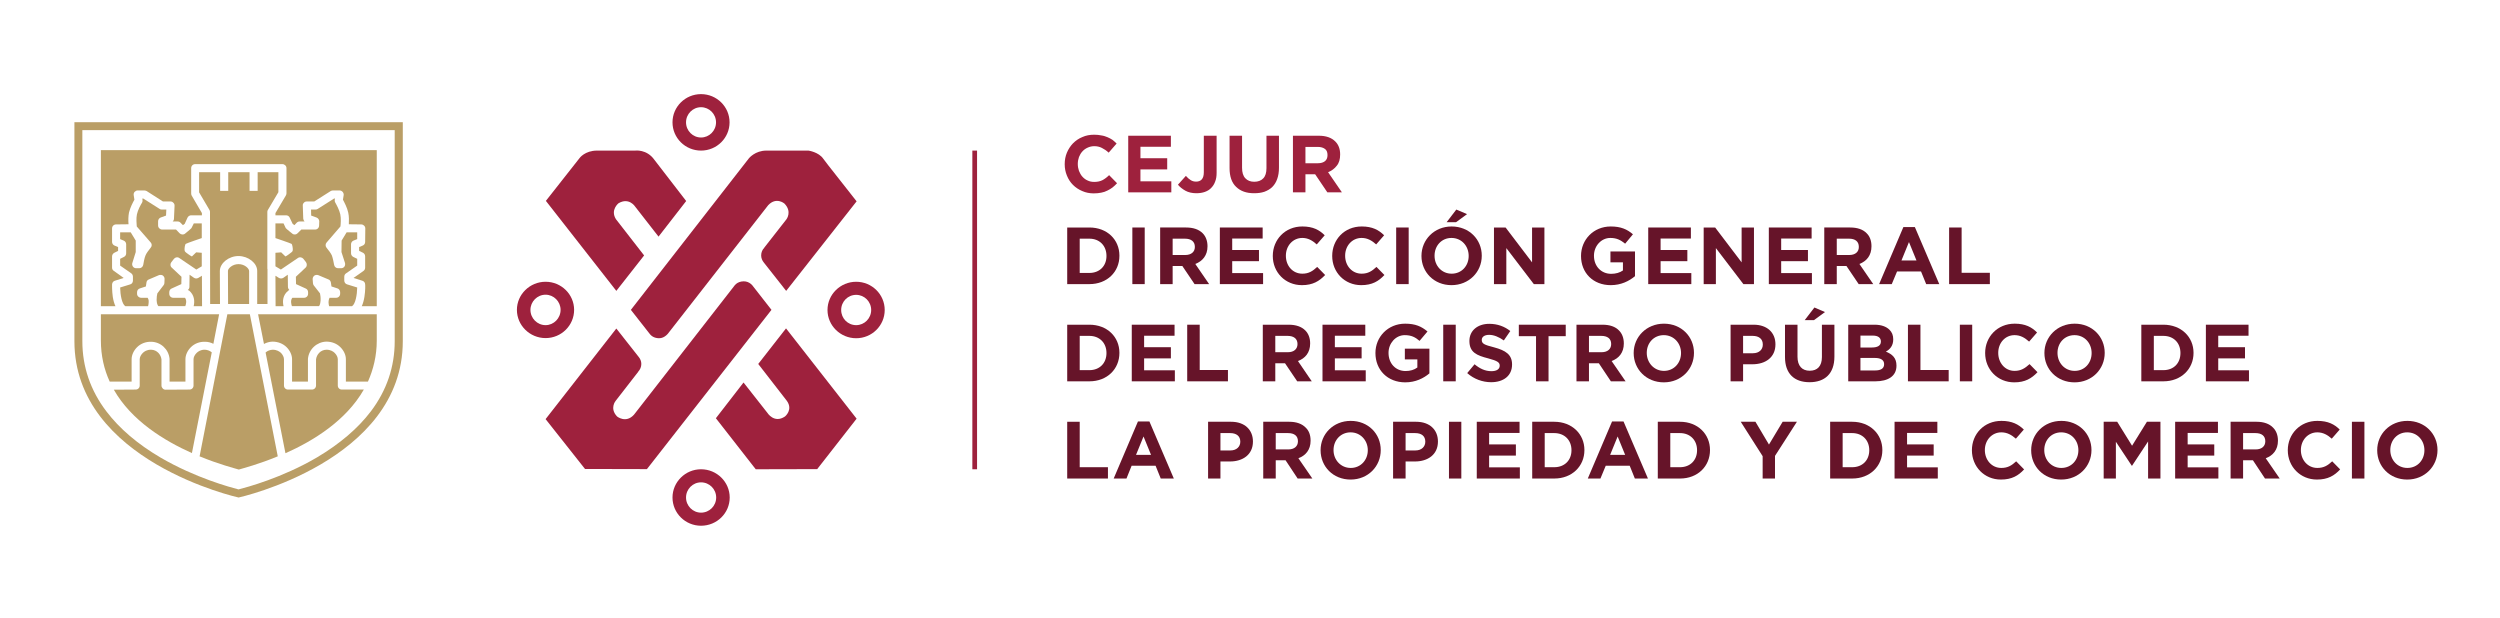 <?xml version="1.0" encoding="UTF-8"?>
<!DOCTYPE svg PUBLIC "-//W3C//DTD SVG 1.1//EN" "http://www.w3.org/Graphics/SVG/1.1/DTD/svg11.dtd">
<!-- Creator: CorelDRAW 2017 -->
<svg xmlns="http://www.w3.org/2000/svg" xml:space="preserve" width="170px" height="42px" version="1.1" style="shape-rendering:geometricPrecision; text-rendering:geometricPrecision; image-rendering:optimizeQuality; fill-rule:evenodd; clip-rule:evenodd"
viewBox="0 0 170 42"
 xmlns:xlink="http://www.w3.org/1999/xlink">
 <defs>
  <style type="text/css">
   <![CDATA[
    .fil0 {fill:none}
    .fil3 {fill:#9E213D;fill-rule:nonzero}
    .fil4 {fill:#661429;fill-rule:nonzero}
    .fil2 {fill:#BA9E66;fill-rule:nonzero}
    .fil1 {fill:#9E213D;fill-rule:nonzero}
   ]]>
  </style>
 </defs>
 <g id="Layer_x0020_1">
  <g id="_776308224">
   <rect class="fil0" width="170" height="42"/>
   <polygon class="fil1" points="66.12,31.91 66.44,31.91 66.44,10.24 66.12,10.24 "/>
   <path class="fil1" d="M44.14 22.65c0.16,0.23 0.37,0.34 0.67,0.35 0.41,0.01 0.67,-0.39 0.67,-0.39l6.76 -8.66c0.55,-0.58 1.1,-0.11 1.1,-0.11 0.54,0.55 0.14,1.07 0.14,1.07l-1.51 1.93 0 0.01c-0.13,0.13 -0.21,0.31 -0.21,0.52 0,0.18 0.07,0.35 0.18,0.48l0 0 1.52 1.93 4.79 -6.09 -1.92 -2.44 -0.35 -0.46c-0.31,-0.45 -1,-0.55 -1,-0.55l-2.87 0c-0.76,0 -1.18,0.52 -1.18,0.52l-8.03 10.31 1.24 1.58z"/>
   <path class="fil1" d="M43.8 17.37l-1.92 -2.47c-0.39,-0.63 0.18,-1.08 0.18,-1.08 0.72,-0.42 1.13,0.23 1.13,0.23l1.59 2.04 1.88 -2.42 -2.16 -2.8c-0.52,-0.74 -1.31,-0.63 -1.31,-0.63l-2.59 0c-0.83,0 -1.19,0.51 -1.19,0.51l-2.29 2.91 4.79 6.12 1.89 -2.41z"/>
   <path class="fil1" d="M51.21 19.47c0,0 -0.22,-0.35 -0.65,-0.34 -0.44,0.01 -0.62,0.3 -0.62,0.3l-6.83 8.77c-0.55,0.61 -1.15,0.12 -1.15,0.12 -0.53,-0.56 -0.09,-1.07 -0.09,-1.07l1.53 -1.97 0 -0.01c0.13,-0.14 0.21,-0.32 0.21,-0.52 0,-0.18 -0.07,-0.35 -0.18,-0.48l0 0 -1.52 -1.93 -4.81 6.16 2.68 3.39 4.21 0.01 8.47 -10.83 -1.25 -1.6z"/>
   <path class="fil1" d="M51.56 24.75l1.94 2.5c0.45,0.61 -0.12,1.07 -0.12,1.07 -0.74,0.5 -1.2,-0.25 -1.2,-0.25l-1.62 -2.06 -1.88 2.43 2.71 3.47 4.18 -0.01 2.68 -3.43 -4.8 -6.14 -1.89 2.42z"/>
   <path class="fil1" d="M58.22 19.16c-1.07,0 -1.95,0.86 -1.95,1.92 0,1.06 0.88,1.92 1.95,1.92 1.07,0 1.94,-0.86 1.94,-1.92 0,-1.06 -0.87,-1.92 -1.94,-1.92zm0 2.95c-0.57,0 -1.02,-0.46 -1.02,-1.03 0,-0.57 0.45,-1.03 1.02,-1.03 0.56,0 1.02,0.46 1.02,1.03 0,0.57 -0.46,1.03 -1.02,1.03z"/>
   <path class="fil1" d="M47.67 10.24c1.07,0 1.94,-0.86 1.94,-1.92 0,-1.06 -0.87,-1.92 -1.94,-1.92 -1.07,0 -1.94,0.86 -1.94,1.92 0,1.06 0.87,1.92 1.94,1.92zm0 -2.95c0.56,0 1.02,0.46 1.02,1.03 0,0.57 -0.46,1.03 -1.02,1.03 -0.56,0 -1.02,-0.46 -1.02,-1.03 0,-0.57 0.46,-1.03 1.02,-1.03z"/>
   <path class="fil1" d="M39.04 21.07c0,-1.05 -0.87,-1.91 -1.94,-1.91 -1.07,0 -1.95,0.86 -1.95,1.91 0,1.06 0.88,1.92 1.95,1.92 1.07,0 1.94,-0.86 1.94,-1.92zm-2.97 0c0,-0.56 0.46,-1.03 1.03,-1.03 0.56,0 1.02,0.47 1.02,1.03 0,0.57 -0.46,1.04 -1.02,1.04 -0.57,0 -1.03,-0.47 -1.03,-1.04z"/>
   <path class="fil1" d="M47.67 31.91c-1.07,0 -1.94,0.87 -1.94,1.92 0,1.06 0.87,1.92 1.94,1.92 1.08,0 1.95,-0.86 1.95,-1.92 0,-1.05 -0.87,-1.92 -1.95,-1.92zm0 2.95c-0.56,0 -1.02,-0.46 -1.02,-1.03 0,-0.57 0.46,-1.03 1.02,-1.03 0.57,0 1.03,0.46 1.03,1.03 0,0.57 -0.46,1.03 -1.03,1.03z"/>
   <path class="fil2" d="M26.84 8.85l0 14.35c0,1.74 -0.54,3.34 -1.62,4.77 -0.88,1.16 -2.11,2.21 -3.66,3.13 -2.38,1.4 -4.8,2.04 -5.34,2.18 -0.54,-0.14 -2.93,-0.78 -5.31,-2.17 -1.55,-0.91 -2.79,-1.97 -3.67,-3.13 -1.09,-1.43 -1.64,-3.04 -1.64,-4.78l0 -14.35 21.24 0zm0.55 -0.54l-22.33 0 0 14.89c0,8.17 11.16,10.63 11.16,10.63l0.01 0c0,0 11.16,-2.46 11.16,-10.63l0 -14.89z"/>
   <path class="fil2" d="M18.93 13.07l0 -1.36 -1.41 0 0 1.27 -0.55 0 0 -1.27 -1.45 0 0 1.27 -0.55 0 0 -1.27 -1.43 0 0 1.37 0.7 1.19c0.03,0.05 0.04,0.09 0.04,0.14l0.01 6.26 0.67 0 -0.01 -2.24c0,-0.54 0.61,-1.02 1.27,-1.02 0.66,0 1.27,0.48 1.27,1.01l0 2.25 0.7 0 0 -2.37c-0.01,-0.01 -0.01,-0.02 -0.01,-0.03l0 -1.18c0,-0.01 0,-0.01 0,-0.02l0 -0.86c0,0 0,0 0,0l0 -0.37 0 -1.43c0,-0.05 0.01,-0.1 0.04,-0.14l0.71 -1.2z"/>
   <path class="fil2" d="M13.74 20.82l-0.01 -2.07 -0.25 0.15c-0.09,0.05 -0.2,0.05 -0.29,-0.01l-0.3 -0.21c0,0.01 0,0.02 0,0.03l-0.01 0.8c0,0.08 -0.04,0.16 -0.11,0.21 0.03,0.01 0.06,0.02 0.09,0.04 0.36,0.3 0.39,0.72 0.31,1.06l0.57 0z"/>
   <path class="fil2" d="M16.22 17.96c-0.42,0 -0.72,0.3 -0.72,0.46l0.01 2.25 1.43 0 0 -2.24c0,-0.17 -0.3,-0.47 -0.72,-0.47z"/>
   <path class="fil2" d="M7.85 20.82c-0.08,-0.17 -0.14,-0.38 -0.18,-0.63 -0.06,-0.43 -0.05,-0.83 -0.05,-0.85 0.01,-0.12 0.08,-0.22 0.19,-0.25l0.6 -0.19 -0.67 -0.48c-0.08,-0.05 -0.12,-0.13 -0.12,-0.22l0 -0.76c0,-0.11 0.06,-0.2 0.15,-0.25l0.26 -0.13 0 -0.26 -0.24 -0.1c-0.1,-0.04 -0.17,-0.14 -0.17,-0.25l0 -0.92c0,-0.15 0.12,-0.27 0.27,-0.27l0.85 -0.01c-0.02,-0.23 -0.02,-0.53 0.03,-0.79 0.08,-0.34 0.27,-0.71 0.37,-0.88l-0.05 -0.32c-0.01,-0.07 0.01,-0.15 0.06,-0.21 0.06,-0.06 0.13,-0.1 0.21,-0.1l0.46 0c0.05,0 0.1,0.02 0.15,0.04l1.11 0.71 0.52 0c0.07,0 0.14,0.03 0.19,0.09 0.06,0.05 0.08,0.12 0.08,0.2l-0.04 0.88c0,0.07 -0.03,0.14 -0.09,0.19l0.34 0c0.08,0 0.15,0.03 0.2,0.09l0.16 0.16 0.12 -0.09 0.19 -0.42c0.05,-0.1 0.15,-0.16 0.25,-0.16l0.73 0 0 -0.15 -0.7 -1.2c-0.02,-0.04 -0.03,-0.09 -0.03,-0.14l0 -1.72c0,-0.15 0.12,-0.27 0.27,-0.27l1.7 0 0.55 0 1.45 0 0.55 0 1.68 0c0.15,0 0.28,0.12 0.28,0.27l0 1.72c0,0.05 -0.02,0.1 -0.04,0.14l-0.71 1.2 0 0.15 0.72 0c0.11,0 0.21,0.06 0.25,0.16l0.2 0.42 0.12 0.09 0.15 -0.16c0.06,-0.06 0.13,-0.09 0.2,-0.09l0.34 0c-0.05,-0.05 -0.08,-0.12 -0.09,-0.19l-0.03 -0.88c-0.01,-0.08 0.02,-0.15 0.07,-0.2 0.05,-0.06 0.12,-0.09 0.2,-0.09l0.51 0 1.12 -0.71c0.04,-0.02 0.09,-0.04 0.15,-0.04l0.45 0c0.08,0 0.16,0.04 0.21,0.1 0.05,0.06 0.08,0.14 0.07,0.21l-0.05 0.32c0.09,0.17 0.29,0.54 0.36,0.88 0.06,0.26 0.05,0.56 0.04,0.79l0.84 0.01c0.15,0 0.28,0.12 0.28,0.27l-0.01 0.92c0,0.11 -0.06,0.21 -0.17,0.25l-0.24 0.1 0 0.26 0.27 0.13c0.09,0.05 0.14,0.14 0.14,0.25l0 0.76c0,0.09 -0.04,0.17 -0.11,0.22l-0.68 0.48 0.6 0.19c0.11,0.03 0.19,0.13 0.19,0.25 0.01,0.02 0.02,0.42 -0.05,0.85 -0.04,0.25 -0.1,0.46 -0.18,0.63l1 0c0.01,0 0.01,0 0.02,0l0 -10.61 -18.76 0 0 10.61 0.99 0z"/>
   <path class="fil2" d="M19.6 19.77c0.02,-0.03 0.05,-0.04 0.08,-0.05 -0.06,-0.05 -0.1,-0.13 -0.1,-0.21l-0.01 -0.8c0,-0.01 0,-0.02 0,-0.03l-0.3 0.21c-0.09,0.06 -0.21,0.06 -0.3,0.01l-0.24 -0.15 0.01 2.07 0.54 0c-0.08,-0.34 -0.05,-0.76 0.32,-1.05z"/>
   <path class="fil2" d="M23.24 26.49c-0.15,0 -0.27,-0.12 -0.27,-0.27l0 -1.79c0,-0.14 -0.08,-0.3 -0.21,-0.43 -0.1,-0.1 -0.28,-0.22 -0.56,-0.22 -0.42,0.01 -0.67,0.34 -0.71,0.66l0 1.78c0,0.07 -0.03,0.14 -0.08,0.19 -0.05,0.05 -0.12,0.08 -0.19,0.08l-1.64 0c-0.15,0 -0.27,-0.12 -0.27,-0.27l0 -1.79c0,-0.14 -0.08,-0.3 -0.2,-0.43 -0.11,-0.1 -0.29,-0.22 -0.57,-0.22 -0.18,0.01 -0.35,0.07 -0.48,0.19l1.35 6.85c1.89,-0.84 4.12,-2.21 5.33,-4.33l-1.5 0z"/>
   <path class="fil2" d="M18.88 30.99l-1.89 -9.62 -1.53 0 -1.88 9.62c0,0.01 -0.01,0.03 -0.01,0.04 1.31,0.54 2.37,0.81 2.67,0.9 0.3,-0.09 1.35,-0.36 2.65,-0.9 0,-0.01 -0.01,-0.03 -0.01,-0.04z"/>
   <path class="fil2" d="M14.4 23.96c-0.13,-0.11 -0.29,-0.17 -0.47,-0.18 -0.01,0 -0.01,0 -0.02,0 -0.26,0 -0.44,0.12 -0.54,0.22 -0.13,0.13 -0.21,0.29 -0.21,0.43l0 1.79c0,0.15 -0.12,0.27 -0.27,0.27l-1.64 0.01c-0.07,0 -0.14,-0.03 -0.19,-0.09 -0.05,-0.05 -0.08,-0.12 -0.08,-0.19l0 -1.78c-0.04,-0.32 -0.29,-0.65 -0.71,-0.66 -0.01,0 -0.01,0 -0.01,0 -0.27,0 -0.45,0.12 -0.55,0.22 -0.13,0.13 -0.21,0.29 -0.21,0.43l0 1.79c0,0.15 -0.12,0.27 -0.27,0.27l-1.49 0.01c1.2,2.11 3.43,3.47 5.31,4.31l1.35 -6.85z"/>
   <path class="fil2" d="M25.6 21.37l-8.05 0 0.4 2.02c0.18,-0.1 0.37,-0.15 0.58,-0.16 0.36,0 0.71,0.13 0.96,0.38 0.23,0.23 0.37,0.53 0.37,0.82l0 1.52 1.08 0 0 -1.52c0,-0.01 0,-0.02 0,-0.03 0.06,-0.65 0.6,-1.15 1.25,-1.17 0.37,0 0.71,0.13 0.96,0.38 0.23,0.23 0.37,0.53 0.37,0.82l0 1.52 1.5 0c0.37,-0.83 0.6,-1.76 0.6,-2.8l0 -1.78c-0.01,0 -0.01,0 -0.02,0z"/>
   <path class="fil2" d="M8.95 25.95l0 -1.52c0,-0.29 0.14,-0.59 0.37,-0.82 0.25,-0.25 0.6,-0.38 0.96,-0.37 0.65,0.01 1.19,0.51 1.25,1.16 0,0.01 0,0.02 0,0.03l0 1.52 1.08 0 0 -1.52c0,-0.29 0.14,-0.59 0.37,-0.82 0.25,-0.25 0.59,-0.38 0.96,-0.37 0.2,0 0.4,0.05 0.57,0.14l0.39 -2.01 -8.04 0 0 1.78c0,1.04 0.22,1.97 0.6,2.8l1.49 0z"/>
   <path class="fil2" d="M9.6 20.25l0.44 0c0.04,0.06 0.06,0.12 0.07,0.19 0,0.04 0,0.07 0,0.11 0,0.1 -0.02,0.19 -0.04,0.27l-1.55 0c-0.23,-0.15 -0.34,-0.76 -0.35,-1.27l0.68 -0.21c0.12,-0.03 0.19,-0.14 0.19,-0.26l0 -0.26c0,-0.09 -0.04,-0.18 -0.11,-0.23l-0.76 -0.53 0 -0.46 0.26 -0.13c0.1,-0.05 0.15,-0.14 0.15,-0.25l0 -0.61c0,-0.11 -0.07,-0.21 -0.17,-0.25l-0.24 -0.1 0 -0.46 0.72 0 0.34 0.56 0 0.78 -0.23 0.74c-0.03,0.08 -0.01,0.18 0.04,0.25 0.05,0.07 0.13,0.11 0.22,0.11l0.21 0c0.13,0 0.25,-0.1 0.27,-0.23 0.02,-0.12 0.08,-0.47 0.15,-0.63 0.04,-0.13 0.24,-0.39 0.36,-0.54 0.09,-0.1 0.09,-0.25 0,-0.35l-0.95 -1.09c-0.01,-0.16 -0.05,-0.55 0.01,-0.82 0.06,-0.3 0.27,-0.68 0.35,-0.8 0.03,-0.05 0.04,-0.12 0.03,-0.18l-0.01 -0.1 0.06 0 1.12 0.71c0.04,0.03 0.09,0.04 0.14,0.04l0.31 0 -0.02 0.41 -0.36 0.13c-0.11,0.04 -0.18,0.15 -0.18,0.26l0 0.28c0,0.16 0.13,0.28 0.28,0.28l0.94 0 0.24 0.25c0.1,0.1 0.26,0.12 0.37,0.03 0,0 0.42,-0.34 0.44,-0.38l0.16 -0.32 0.54 0 0 0.65 0 0.35c0,0 -1,0.34 -1.08,0.39 -0.07,0.03 -0.1,0.34 -0.09,0.41 0.01,0.08 0.01,0.11 0.11,0.19 0,0 0.3,0.23 0.39,0.26l0.29 -0.28 0.38 0.03 0 0.92 -0.37 0.22 -1.15 -0.78c-0.12,-0.09 -0.28,-0.06 -0.37,0.05l-0.18 0.23c-0.09,0.12 -0.08,0.28 0.03,0.37l0.66 0.62 -0.01 0.5 -0.66 0.3c-0.1,0.04 -0.16,0.14 -0.16,0.25l0 0.11c0,0.15 0.12,0.27 0.27,0.27l0.8 0c0.13,0.17 0.08,0.42 0.02,0.57l-1.83 0c-0.06,-0.07 -0.1,-0.18 -0.11,-0.31 0,-0.03 0,-0.07 -0.01,-0.11 0,-0.17 0.02,-0.35 0.05,-0.45l0.42 -0.55c0.04,-0.05 0.06,-0.1 0.06,-0.16l0.01 -0.26c0.01,-0.09 -0.04,-0.18 -0.11,-0.24 -0.08,-0.05 -0.18,-0.06 -0.27,-0.03l-0.68 0.29c-0.09,0.03 -0.16,0.11 -0.17,0.21l-0.04 0.27 -0.4 0.13c-0.12,0.03 -0.2,0.14 -0.2,0.26l0 0.11c0,0.15 0.13,0.27 0.28,0.27z"/>
   <path class="fil2" d="M22.86 20.25l-0.45 0c-0.03,0.06 -0.05,0.12 -0.06,0.19 0,0.04 0,0.07 -0.01,0.11 0,0.1 0.02,0.19 0.04,0.27l1.56 0c0.23,-0.15 0.34,-0.76 0.35,-1.27l-0.68 -0.21c-0.12,-0.03 -0.2,-0.14 -0.2,-0.26l0 -0.26c0,-0.09 0.04,-0.18 0.12,-0.23l0.76 -0.53 0 -0.46 -0.27 -0.13c-0.09,-0.05 -0.15,-0.14 -0.15,-0.25l0 -0.61c0,-0.11 0.07,-0.21 0.17,-0.25l0.25 -0.1 0 -0.46 -0.72 0 -0.34 0.56 -0.01 0.78 0.24 0.74c0.02,0.08 0.01,0.18 -0.04,0.25 -0.05,0.07 -0.14,0.11 -0.22,0.11l-0.21 0c-0.14,0 -0.25,-0.1 -0.27,-0.23 -0.02,-0.12 -0.09,-0.47 -0.15,-0.63 -0.05,-0.13 -0.24,-0.39 -0.37,-0.54 -0.08,-0.1 -0.08,-0.25 0.01,-0.35l0.94 -1.09c0.02,-0.16 0.05,-0.55 -0.01,-0.82 -0.06,-0.3 -0.27,-0.68 -0.34,-0.8 -0.03,-0.05 -0.05,-0.12 -0.04,-0.18l0.02 -0.1 -0.06 0 -1.12 0.71c-0.04,0.03 -0.1,0.04 -0.15,0.04l-0.3 0 0.01 0.41 0.36 0.13c0.11,0.04 0.19,0.15 0.19,0.26l-0.01 0.28c0,0.16 -0.12,0.28 -0.27,0.28l-0.94 0 -0.25 0.25c-0.09,0.1 -0.25,0.12 -0.36,0.03 0,0 -0.43,-0.34 -0.45,-0.38l-0.15 -0.32 -0.55 0 0 0.65 0 0.35c0,0 1,0.34 1.09,0.39 0.06,0.03 0.1,0.34 0.09,0.41 -0.01,0.08 -0.01,0.11 -0.12,0.19 0,0 -0.29,0.23 -0.38,0.26l-0.29 -0.28 -0.39 0.03 0 0.92 0.37 0.22 1.15 -0.78c0.12,-0.09 0.29,-0.06 0.38,0.05l0.18 0.23c0.08,0.12 0.07,0.28 -0.03,0.37l-0.66 0.62 0.01 0.5 0.66 0.3c0.1,0.04 0.16,0.14 0.16,0.25l0 0.11c0,0.15 -0.12,0.27 -0.27,0.27l-0.8 0c-0.14,0.17 -0.08,0.42 -0.03,0.57l1.84 0c0.06,-0.07 0.09,-0.18 0.1,-0.31 0.01,-0.03 0.01,-0.07 0.01,-0.11 0.01,-0.17 -0.02,-0.35 -0.04,-0.45l-0.43 -0.55c-0.03,-0.05 -0.05,-0.1 -0.05,-0.16l-0.02 -0.26c0,-0.09 0.04,-0.18 0.12,-0.24 0.08,-0.05 0.17,-0.06 0.26,-0.03l0.69 0.29c0.09,0.03 0.15,0.11 0.17,0.21l0.04 0.27 0.4 0.13c0.11,0.03 0.19,0.14 0.19,0.26l0 0.11c0,0.15 -0.12,0.27 -0.27,0.27z"/>
   <path class="fil3" d="M74.38 13.15c-0.28,0 -0.55,-0.05 -0.79,-0.16 -0.24,-0.1 -0.45,-0.24 -0.63,-0.42 -0.17,-0.17 -0.31,-0.38 -0.41,-0.63 -0.1,-0.24 -0.15,-0.5 -0.15,-0.77l0 -0.01c0,-0.28 0.05,-0.54 0.15,-0.78 0.1,-0.24 0.24,-0.45 0.41,-0.63 0.18,-0.18 0.39,-0.33 0.64,-0.43 0.24,-0.11 0.51,-0.16 0.81,-0.16 0.18,0 0.35,0.02 0.49,0.05 0.15,0.02 0.29,0.07 0.41,0.12 0.12,0.05 0.23,0.11 0.34,0.18 0.1,0.08 0.19,0.16 0.28,0.25l-0.54 0.62c-0.15,-0.14 -0.3,-0.24 -0.46,-0.32 -0.15,-0.08 -0.33,-0.12 -0.52,-0.12 -0.17,0 -0.32,0.04 -0.45,0.1 -0.14,0.06 -0.26,0.15 -0.36,0.26 -0.1,0.11 -0.17,0.23 -0.23,0.38 -0.05,0.14 -0.08,0.3 -0.08,0.46l0 0.02c0,0.16 0.03,0.32 0.08,0.46 0.06,0.15 0.13,0.28 0.23,0.39 0.1,0.11 0.21,0.2 0.35,0.26 0.14,0.07 0.29,0.1 0.46,0.1 0.22,0 0.4,-0.04 0.56,-0.12 0.15,-0.08 0.3,-0.19 0.45,-0.34l0.54 0.55c-0.1,0.11 -0.2,0.2 -0.31,0.29 -0.11,0.08 -0.22,0.15 -0.35,0.21 -0.13,0.07 -0.26,0.11 -0.41,0.14 -0.15,0.03 -0.32,0.05 -0.51,0.05z"/>
   <polygon id="1" class="fil3" points="76.72,9.23 79.62,9.23 79.62,9.98 77.55,9.98 77.55,10.76 79.37,10.76 79.37,11.52 77.55,11.52 77.55,12.33 79.65,12.33 79.65,13.08 76.72,13.08 "/>
   <path id="2" class="fil3" d="M81.36 13.14c-0.3,0 -0.55,-0.06 -0.75,-0.17 -0.21,-0.12 -0.38,-0.25 -0.51,-0.41l0.54 -0.6c0.11,0.13 0.22,0.22 0.33,0.29 0.11,0.07 0.23,0.1 0.37,0.1 0.16,0 0.29,-0.05 0.38,-0.15 0.09,-0.1 0.14,-0.26 0.14,-0.49l0 -2.48 0.87 0 0 2.52c0,0.23 -0.03,0.43 -0.1,0.6 -0.06,0.17 -0.15,0.31 -0.27,0.43 -0.11,0.12 -0.26,0.21 -0.43,0.27 -0.17,0.06 -0.36,0.09 -0.57,0.09z"/>
   <path id="3" class="fil3" d="M85.28 13.14c-0.52,0 -0.92,-0.14 -1.22,-0.43 -0.3,-0.28 -0.45,-0.71 -0.45,-1.28l0 -2.2 0.85 0 0 2.18c0,0.31 0.07,0.55 0.22,0.71 0.15,0.16 0.35,0.24 0.61,0.24 0.26,0 0.47,-0.08 0.61,-0.23 0.15,-0.15 0.22,-0.39 0.22,-0.69l0 -2.21 0.85 0 0 2.17c0,0.3 -0.04,0.55 -0.12,0.77 -0.07,0.21 -0.19,0.4 -0.33,0.54 -0.15,0.15 -0.33,0.25 -0.54,0.33 -0.21,0.07 -0.44,0.1 -0.7,0.1z"/>
   <path id="4" class="fil3" d="M89.62 11.1c0.21,0 0.37,-0.05 0.49,-0.15 0.11,-0.1 0.16,-0.23 0.16,-0.39l0 -0.02c0,-0.18 -0.05,-0.32 -0.17,-0.41 -0.12,-0.09 -0.28,-0.14 -0.49,-0.14l-0.84 0 0 1.11 0.85 0zm-1.7 -1.87l1.76 0c0.49,0 0.86,0.13 1.12,0.39 0.22,0.22 0.33,0.51 0.33,0.88l0 0.01c0,0.31 -0.07,0.57 -0.23,0.76 -0.15,0.2 -0.35,0.34 -0.59,0.44l0.94 1.37 -0.99 0 -0.83 -1.23 -0.01 0 -0.65 0 0 1.23 -0.85 0 0 -3.85z"/>
   <path id="5" class="fil4" d="M72.57 19.32l1.51 0c1.21,0 2.04,-0.84 2.04,-1.92l0 -0.02c0,-1.08 -0.83,-1.91 -2.04,-1.91l-1.51 0 0 3.85zm1.51 -3.09c0.69,0 1.16,0.48 1.16,1.17l0 0.01c0,0.68 -0.47,1.15 -1.16,1.15l-0.66 0 0 -2.33 0.66 0z"/>
   <polygon id="6" class="fil4" points="77,19.32 77.84,19.32 77.84,15.47 77,15.47 "/>
   <path id="7" class="fil4" d="M78.89 19.32l0.85 0 0 -1.23 0.66 0 0.83 1.23 0.99 0 -0.94 -1.37c0.49,-0.19 0.83,-0.58 0.83,-1.2l0 -0.01c0,-0.36 -0.12,-0.67 -0.33,-0.88 -0.26,-0.26 -0.64,-0.39 -1.13,-0.39l-1.76 0 0 3.85zm0.85 -1.98l0 -1.11 0.84 0c0.41,0 0.67,0.19 0.67,0.55l0 0.02c0,0.32 -0.24,0.54 -0.65,0.54l-0.86 0z"/>
   <polygon id="8" class="fil4" points="82.95,19.32 85.89,19.32 85.89,18.57 83.79,18.57 83.79,17.76 85.61,17.76 85.61,17 83.79,17 83.79,16.22 85.86,16.22 85.86,15.47 82.95,15.47 "/>
   <path id="9" class="fil4" d="M88.53 19.39c0.74,0 1.18,-0.27 1.58,-0.69l-0.54 -0.55c-0.3,0.28 -0.57,0.46 -1.01,0.46 -0.67,0 -1.12,-0.55 -1.12,-1.21l0 -0.02c0,-0.66 0.47,-1.2 1.12,-1.2 0.38,0 0.68,0.17 0.98,0.44l0.54 -0.62c-0.36,-0.36 -0.79,-0.6 -1.52,-0.6 -1.18,0 -2.01,0.9 -2.01,2l0 0.01c0,1.1 0.84,1.98 1.98,1.98z"/>
   <path id="10" class="fil4" d="M92.56 19.39c0.75,0 1.19,-0.27 1.58,-0.69l-0.54 -0.55c-0.3,0.28 -0.57,0.46 -1.01,0.46 -0.66,0 -1.12,-0.55 -1.12,-1.21l0 -0.02c0,-0.66 0.47,-1.2 1.12,-1.2 0.39,0 0.69,0.17 0.99,0.44l0.54 -0.62c-0.36,-0.36 -0.8,-0.6 -1.52,-0.6 -1.19,0 -2.01,0.9 -2.01,2l0 0.01c0,1.1 0.84,1.98 1.97,1.98z"/>
   <polygon id="11" class="fil4" points="94.94,19.32 95.79,19.32 95.79,15.47 94.94,15.47 "/>
   <path id="12" class="fil4" d="M98.7 19.39c1.19,0 2.06,-0.9 2.06,-1.99l0 -0.02c0,-1.09 -0.85,-1.98 -2.05,-1.98 -1.18,0 -2.05,0.9 -2.05,2l0 0.01c0,1.09 0.85,1.98 2.04,1.98zm0.01 -0.78c-0.68,0 -1.16,-0.55 -1.16,-1.21l0 -0.02c0,-0.66 0.47,-1.2 1.15,-1.2 0.69,0 1.17,0.55 1.17,1.22l0 0.01c0,0.66 -0.47,1.2 -1.16,1.2zm-0.34 -3.5l0.64 0 0.75 -0.55 -0.73 -0.31 -0.66 0.86z"/>
   <polygon id="13" class="fil4" points="101.59,19.32 102.43,19.32 102.43,16.87 104.3,19.32 105.02,19.32 105.02,15.47 104.18,15.47 104.18,17.84 102.38,15.47 101.59,15.47 "/>
   <path id="14" class="fil4" d="M109.53 19.39c0.71,0 1.25,-0.28 1.65,-0.61l0 -1.68 -1.67 0 0 0.74 0.85 0 0 0.55c-0.21,0.15 -0.49,0.23 -0.8,0.23 -0.68,0 -1.17,-0.52 -1.17,-1.22l0 -0.02c0,-0.65 0.49,-1.2 1.11,-1.2 0.45,0 0.71,0.15 1.01,0.39l0.53 -0.64c-0.4,-0.34 -0.82,-0.53 -1.51,-0.53 -1.17,0 -2.02,0.9 -2.02,2l0 0.01c0,1.14 0.82,1.98 2.02,1.98z"/>
   <polygon id="15" class="fil4" points="112.08,19.32 115.01,19.32 115.01,18.57 112.92,18.57 112.92,17.76 114.74,17.76 114.74,17 112.92,17 112.92,16.22 114.98,16.22 114.98,15.47 112.08,15.47 "/>
   <polygon id="16" class="fil4" points="115.85,19.32 116.68,19.32 116.68,16.87 118.55,19.32 119.27,19.32 119.27,15.47 118.43,15.47 118.43,17.84 116.63,15.47 115.85,15.47 "/>
   <polygon id="17" class="fil4" points="120.28,19.32 123.21,19.32 123.21,18.57 121.12,18.57 121.12,17.76 122.94,17.76 122.94,17 121.12,17 121.12,16.22 123.19,16.22 123.19,15.47 120.28,15.47 "/>
   <path id="18" class="fil4" d="M124.05 19.32l0.85 0 0 -1.23 0.66 0 0.83 1.23 0.99 0 -0.94 -1.37c0.49,-0.19 0.82,-0.58 0.82,-1.2l0 -0.01c0,-0.36 -0.11,-0.67 -0.33,-0.88 -0.25,-0.26 -0.63,-0.39 -1.12,-0.39l-1.76 0 0 3.85zm0.85 -1.98l0 -1.11 0.84 0c0.41,0 0.66,0.19 0.66,0.55l0 0.02c0,0.32 -0.23,0.54 -0.65,0.54l-0.85 0z"/>
   <path id="19" class="fil4" d="M127.78 19.32l0.86 0 0.36 -0.86 1.63 0 0.35 0.86 0.89 0 -1.66 -3.88 -0.78 0 -1.65 3.88zm1.52 -1.61l0.51 -1.25 0.51 1.25 -1.02 0z"/>
   <polygon id="20" class="fil4" points="132.54,19.32 135.31,19.32 135.31,18.55 133.39,18.55 133.39,15.47 132.54,15.47 "/>
   <path id="21" class="fil4" d="M72.57 25.93l1.51 0c1.21,0 2.04,-0.84 2.04,-1.93l0 -0.01c0,-1.08 -0.83,-1.91 -2.04,-1.91l-1.51 0 0 3.85zm1.51 -3.09c0.69,0 1.16,0.48 1.16,1.16l0 0.01c0,0.69 -0.47,1.16 -1.16,1.16l-0.66 0 0 -2.33 0.66 0z"/>
   <polygon id="22" class="fil4" points="76.96,25.93 79.89,25.93 79.89,25.18 77.8,25.18 77.8,24.37 79.62,24.37 79.62,23.61 77.8,23.61 77.8,22.83 79.87,22.83 79.87,22.08 76.96,22.08 "/>
   <polygon id="23" class="fil4" points="80.73,25.93 83.5,25.93 83.5,25.16 81.58,25.16 81.58,22.08 80.73,22.08 "/>
   <path id="24" class="fil4" d="M85.87 25.93l0.85 0 0 -1.23 0.66 0 0.83 1.23 0.99 0 -0.94 -1.38c0.49,-0.18 0.83,-0.57 0.83,-1.19l0 -0.01c0,-0.37 -0.12,-0.67 -0.33,-0.88 -0.26,-0.26 -0.64,-0.39 -1.13,-0.39l-1.76 0 0 3.85zm0.85 -1.98l0 -1.11 0.84 0c0.41,0 0.67,0.19 0.67,0.55l0 0.01c0,0.33 -0.24,0.55 -0.65,0.55l-0.86 0z"/>
   <polygon id="25" class="fil4" points="89.93,25.93 92.87,25.93 92.87,25.18 90.77,25.18 90.77,24.37 92.59,24.37 92.59,23.61 90.77,23.61 90.77,22.83 92.84,22.83 92.84,22.08 89.93,22.08 "/>
   <path id="26" class="fil4" d="M95.56 26c0.7,0 1.25,-0.28 1.64,-0.61l0 -1.68 -1.67 0 0 0.73 0.85 0 0 0.55c-0.21,0.16 -0.49,0.24 -0.8,0.24 -0.68,0 -1.16,-0.52 -1.16,-1.23l0 -0.01c0,-0.65 0.49,-1.2 1.1,-1.2 0.45,0 0.72,0.14 1.01,0.39l0.54 -0.64c-0.41,-0.34 -0.82,-0.53 -1.52,-0.53 -1.17,0 -2.02,0.9 -2.02,1.99l0 0.01c0,1.15 0.83,1.99 2.03,1.99z"/>
   <polygon id="27" class="fil4" points="98.14,25.93 98.99,25.93 98.99,22.08 98.14,22.08 "/>
   <path id="28" class="fil4" d="M101.4 25.99c0.83,0 1.42,-0.43 1.42,-1.2l0 -0.01c0,-0.67 -0.44,-0.95 -1.22,-1.16 -0.67,-0.17 -0.84,-0.25 -0.84,-0.5l0 -0.01c0,-0.19 0.17,-0.34 0.5,-0.34 0.32,0 0.66,0.14 1,0.38l0.44 -0.64c-0.39,-0.31 -0.87,-0.49 -1.43,-0.49 -0.79,0 -1.35,0.46 -1.35,1.16l0 0.01c0,0.77 0.5,0.98 1.28,1.18 0.64,0.17 0.78,0.28 0.78,0.49l0 0.01c0,0.23 -0.21,0.37 -0.56,0.37 -0.44,0 -0.8,-0.18 -1.15,-0.47l-0.5 0.6c0.46,0.41 1.05,0.62 1.63,0.62z"/>
   <polygon id="29" class="fil4" points="104.45,25.93 105.3,25.93 105.3,22.86 106.47,22.86 106.47,22.08 103.28,22.08 103.28,22.86 104.45,22.86 "/>
   <path id="30" class="fil4" d="M107.2 25.93l0.85 0 0 -1.23 0.67 0 0.82 1.23 1 0 -0.95 -1.38c0.49,-0.18 0.83,-0.57 0.83,-1.19l0 -0.01c0,-0.37 -0.12,-0.67 -0.33,-0.88 -0.25,-0.26 -0.63,-0.39 -1.12,-0.39l-1.77 0 0 3.85zm0.85 -1.98l0 -1.11 0.84 0c0.42,0 0.67,0.19 0.67,0.55l0 0.01c0,0.33 -0.24,0.55 -0.65,0.55l-0.86 0z"/>
   <path id="31" class="fil4" d="M113.14 26c1.19,0 2.05,-0.9 2.05,-2l0 -0.01c0,-1.09 -0.85,-1.98 -2.04,-1.98 -1.19,0 -2.06,0.9 -2.06,1.99l0 0.01c0,1.1 0.86,1.99 2.05,1.99zm0.01 -0.78c-0.68,0 -1.17,-0.56 -1.17,-1.22l0 -0.01c0,-0.66 0.47,-1.2 1.16,-1.2 0.68,0 1.17,0.55 1.17,1.21l0 0.01c0,0.67 -0.48,1.21 -1.16,1.21z"/>
   <path id="32" class="fil4" d="M117.68 25.93l0.85 0 0 -1.16 0.64 0c0.87,0 1.56,-0.46 1.56,-1.35l0 -0.01c0,-0.79 -0.56,-1.33 -1.48,-1.33l-1.57 0 0 3.85zm0.85 -1.91l0 -1.18 0.65 0c0.43,0 0.69,0.21 0.69,0.58l0 0.02c0,0.33 -0.25,0.58 -0.67,0.58l-0.67 0z"/>
   <path id="33" class="fil4" d="M123.05 25.99c1.03,0 1.69,-0.57 1.69,-1.74l0 -2.17 -0.85 0 0 2.2c0,0.62 -0.31,0.93 -0.83,0.93 -0.52,0 -0.83,-0.33 -0.83,-0.95l0 -2.18 -0.85 0 0 2.2c0,1.13 0.63,1.71 1.67,1.71zm-0.33 -4.22l0.63 0 0.75 -0.55 -0.72 -0.31 -0.66 0.86z"/>
   <path id="34" class="fil4" d="M125.68 25.93l1.84 0c0.87,0 1.44,-0.35 1.44,-1.06l0 -0.01c0,-0.52 -0.28,-0.77 -0.72,-0.95 0.27,-0.15 0.5,-0.39 0.5,-0.83l0 -0.01c0,-0.26 -0.08,-0.48 -0.26,-0.65 -0.22,-0.22 -0.57,-0.34 -1.01,-0.34l-1.79 0 0 3.85zm2.22 -2.7c0,0.28 -0.24,0.4 -0.61,0.4l-0.78 0 0 -0.81 0.84 0c0.35,0 0.55,0.14 0.55,0.4l0 0.01zm0.22 1.53l0 0.01c0,0.29 -0.23,0.42 -0.6,0.42l-1.01 0 0 -0.85 0.98 0c0.43,0 0.63,0.16 0.63,0.42z"/>
   <polygon id="35" class="fil4" points="129.74,25.93 132.51,25.93 132.51,25.16 130.59,25.16 130.59,22.08 129.74,22.08 "/>
   <polygon id="36" class="fil4" points="133.27,25.93 134.11,25.93 134.11,22.08 133.27,22.08 "/>
   <path id="37" class="fil4" d="M136.97 26c0.74,0 1.18,-0.27 1.58,-0.69l-0.54 -0.55c-0.31,0.28 -0.58,0.46 -1.02,0.46 -0.66,0 -1.11,-0.56 -1.11,-1.22l0 -0.01c0,-0.66 0.46,-1.2 1.11,-1.2 0.39,0 0.69,0.17 0.99,0.44l0.54 -0.62c-0.36,-0.36 -0.79,-0.6 -1.52,-0.6 -1.18,0 -2.01,0.9 -2.01,1.99l0 0.01c0,1.11 0.84,1.99 1.98,1.99z"/>
   <path id="38" class="fil4" d="M141.07 26c1.19,0 2.05,-0.9 2.05,-2l0 -0.01c0,-1.09 -0.85,-1.98 -2.04,-1.98 -1.19,0 -2.06,0.9 -2.06,1.99l0 0.01c0,1.1 0.86,1.99 2.05,1.99zm0.01 -0.78c-0.69,0 -1.17,-0.56 -1.17,-1.22l0 -0.01c0,-0.66 0.47,-1.2 1.16,-1.2 0.68,0 1.16,0.55 1.16,1.21l0 0.01c0,0.67 -0.47,1.21 -1.15,1.21z"/>
   <path id="39" class="fil4" d="M145.61 25.93l1.5 0c1.21,0 2.05,-0.84 2.05,-1.93l0 -0.01c0,-1.08 -0.84,-1.91 -2.05,-1.91l-1.5 0 0 3.85zm1.5 -3.09c0.7,0 1.16,0.48 1.16,1.16l0 0.01c0,0.69 -0.46,1.16 -1.16,1.16l-0.65 0 0 -2.33 0.65 0z"/>
   <polygon id="40" class="fil4" points="150,25.93 152.93,25.93 152.93,25.18 150.84,25.18 150.84,24.37 152.66,24.37 152.66,23.61 150.84,23.61 150.84,22.83 152.9,22.83 152.9,22.08 150,22.08 "/>
   <polygon id="41" class="fil4" points="72.57,32.54 75.34,32.54 75.34,31.77 73.42,31.77 73.42,28.68 72.57,28.68 "/>
   <path id="42" class="fil4" d="M75.73 32.54l0.87 0 0.35 -0.87 1.63 0 0.35 0.87 0.89 0 -1.66 -3.88 -0.78 0 -1.65 3.88zm1.52 -1.61l0.51 -1.25 0.51 1.25 -1.02 0z"/>
   <path id="43" class="fil4" d="M82.15 32.54l0.84 0 0 -1.16 0.65 0c0.86,0 1.56,-0.46 1.56,-1.35l0 -0.01c0,-0.79 -0.56,-1.34 -1.48,-1.34l-1.57 0 0 3.86zm0.84 -1.91l0 -1.18 0.66 0c0.42,0 0.69,0.2 0.69,0.58l0 0.01c0,0.33 -0.25,0.59 -0.67,0.59l-0.68 0z"/>
   <path id="44" class="fil4" d="M85.9 32.54l0.85 0 0 -1.24 0.67 0 0.82 1.24 1 0 -0.95 -1.38c0.49,-0.18 0.83,-0.57 0.83,-1.19l0 -0.01c0,-0.37 -0.11,-0.67 -0.33,-0.88 -0.25,-0.26 -0.63,-0.4 -1.12,-0.4l-1.77 0 0 3.86zm0.85 -1.98l0 -1.11 0.84 0c0.42,0 0.67,0.19 0.67,0.55l0 0.01c0,0.33 -0.24,0.55 -0.65,0.55l-0.86 0z"/>
   <path id="45" class="fil4" d="M91.84 32.61c1.19,0 2.05,-0.9 2.05,-2l0 -0.01c0,-1.1 -0.85,-1.98 -2.04,-1.98 -1.19,0 -2.05,0.9 -2.05,1.99l0 0.01c0,1.1 0.85,1.99 2.04,1.99zm0.01 -0.79c-0.68,0 -1.17,-0.55 -1.17,-1.21l0 -0.01c0,-0.66 0.48,-1.2 1.16,-1.2 0.68,0 1.17,0.55 1.17,1.21l0 0.01c0,0.66 -0.48,1.2 -1.16,1.2z"/>
   <path id="46" class="fil4" d="M94.73 32.54l0.85 0 0 -1.16 0.64 0c0.86,0 1.56,-0.46 1.56,-1.35l0 -0.01c0,-0.79 -0.56,-1.34 -1.48,-1.34l-1.57 0 0 3.86zm0.85 -1.91l0 -1.18 0.65 0c0.43,0 0.69,0.2 0.69,0.58l0 0.01c0,0.33 -0.25,0.59 -0.67,0.59l-0.67 0z"/>
   <polygon id="47" class="fil4" points="98.53,32.54 99.37,32.54 99.37,28.68 98.53,28.68 "/>
   <polygon id="48" class="fil4" points="100.42,32.54 103.35,32.54 103.35,31.78 101.26,31.78 101.26,30.98 103.08,30.98 103.08,30.22 101.26,30.22 101.26,29.44 103.33,29.44 103.33,28.68 100.42,28.68 "/>
   <path id="49" class="fil4" d="M104.19 32.54l1.5 0c1.21,0 2.05,-0.84 2.05,-1.93l0 -0.01c0,-1.08 -0.84,-1.92 -2.05,-1.92l-1.5 0 0 3.86zm1.5 -3.09c0.7,0 1.17,0.48 1.17,1.16l0 0.01c0,0.68 -0.47,1.15 -1.17,1.15l-0.65 0 0 -2.32 0.65 0z"/>
   <path id="50" class="fil4" d="M107.97 32.54l0.86 0 0.36 -0.87 1.63 0 0.35 0.87 0.89 0 -1.66 -3.88 -0.78 0 -1.65 3.88zm1.52 -1.61l0.51 -1.25 0.51 1.25 -1.02 0z"/>
   <path id="51" class="fil4" d="M112.73 32.54l1.51 0c1.21,0 2.04,-0.84 2.04,-1.93l0 -0.01c0,-1.08 -0.83,-1.92 -2.04,-1.92l-1.51 0 0 3.86zm1.51 -3.09c0.69,0 1.16,0.48 1.16,1.16l0 0.01c0,0.68 -0.47,1.15 -1.16,1.15l-0.66 0 0 -2.32 0.66 0z"/>
   <polygon id="52" class="fil4" points="119.86,32.54 120.7,32.54 120.7,31 122.19,28.68 121.22,28.68 120.29,30.23 119.37,28.68 118.37,28.68 119.86,31.02 "/>
   <path id="53" class="fil4" d="M124.45 32.54l1.5 0c1.21,0 2.05,-0.84 2.05,-1.93l0 -0.01c0,-1.08 -0.84,-1.92 -2.05,-1.92l-1.5 0 0 3.86zm1.5 -3.09c0.69,0 1.16,0.48 1.16,1.16l0 0.01c0,0.68 -0.47,1.15 -1.16,1.15l-0.65 0 0 -2.32 0.65 0z"/>
   <polygon id="54" class="fil4" points="128.83,32.54 131.77,32.54 131.77,31.78 129.68,31.78 129.68,30.98 131.49,30.98 131.49,30.22 129.68,30.22 129.68,29.44 131.74,29.44 131.74,28.68 128.83,28.68 "/>
   <path id="55" class="fil4" d="M136.06 32.61c0.75,0 1.19,-0.27 1.58,-0.69l-0.54 -0.55c-0.3,0.28 -0.57,0.45 -1.01,0.45 -0.66,0 -1.12,-0.55 -1.12,-1.21l0 -0.01c0,-0.66 0.47,-1.2 1.12,-1.2 0.39,0 0.69,0.17 0.99,0.43l0.54 -0.62c-0.36,-0.35 -0.8,-0.59 -1.52,-0.59 -1.19,0 -2.01,0.9 -2.01,1.99l0 0.01c0,1.11 0.84,1.99 1.97,1.99z"/>
   <path id="56" class="fil4" d="M140.16 32.61c1.19,0 2.06,-0.9 2.06,-2l0 -0.01c0,-1.1 -0.86,-1.98 -2.05,-1.98 -1.19,0 -2.05,0.9 -2.05,1.99l0 0.01c0,1.1 0.85,1.99 2.04,1.99zm0.01 -0.79c-0.68,0 -1.16,-0.55 -1.16,-1.21l0 -0.01c0,-0.66 0.47,-1.2 1.15,-1.2 0.69,0 1.17,0.55 1.17,1.21l0 0.01c0,0.66 -0.47,1.2 -1.16,1.2z"/>
   <polygon id="57" class="fil4" points="143.05,32.54 143.88,32.54 143.88,30.04 144.96,31.67 144.98,31.67 146.07,30.02 146.07,32.54 146.91,32.54 146.91,28.68 145.99,28.68 144.98,30.31 143.97,28.68 143.05,28.68 "/>
   <polygon id="58" class="fil4" points="147.91,32.54 150.85,32.54 150.85,31.78 148.76,31.78 148.76,30.98 150.57,30.98 150.57,30.22 148.76,30.22 148.76,29.44 150.82,29.44 150.82,28.68 147.91,28.68 "/>
   <path id="59" class="fil4" d="M151.68 32.54l0.85 0 0 -1.24 0.67 0 0.82 1.24 1 0 -0.95 -1.38c0.49,-0.18 0.83,-0.57 0.83,-1.19l0 -0.01c0,-0.37 -0.12,-0.67 -0.33,-0.88 -0.25,-0.26 -0.63,-0.4 -1.12,-0.4l-1.77 0 0 3.86zm0.85 -1.98l0 -1.11 0.84 0c0.42,0 0.67,0.19 0.67,0.55l0 0.01c0,0.33 -0.24,0.55 -0.65,0.55l-0.86 0z"/>
   <path id="60" class="fil4" d="M157.55 32.61c0.75,0 1.19,-0.27 1.58,-0.69l-0.54 -0.55c-0.3,0.28 -0.57,0.45 -1.01,0.45 -0.66,0 -1.12,-0.55 -1.12,-1.21l0 -0.01c0,-0.66 0.47,-1.2 1.12,-1.2 0.38,0 0.69,0.17 0.98,0.43l0.54 -0.62c-0.35,-0.35 -0.79,-0.59 -1.52,-0.59 -1.18,0 -2.01,0.9 -2.01,1.99l0 0.01c0,1.11 0.85,1.99 1.98,1.99z"/>
   <polygon id="61" class="fil4" points="159.93,32.54 160.78,32.54 160.78,28.68 159.93,28.68 "/>
   <path id="62" class="fil4" d="M163.69 32.61c1.19,0 2.06,-0.9 2.06,-2l0 -0.01c0,-1.1 -0.86,-1.98 -2.05,-1.98 -1.19,0 -2.05,0.9 -2.05,1.99l0 0.01c0,1.1 0.85,1.99 2.04,1.99zm0.01 -0.79c-0.68,0 -1.16,-0.55 -1.16,-1.21l0 -0.01c0,-0.66 0.47,-1.2 1.15,-1.2 0.69,0 1.17,0.55 1.17,1.21l0 0.01c0,0.66 -0.47,1.2 -1.16,1.2z"/>
  </g>
 </g>
</svg>
